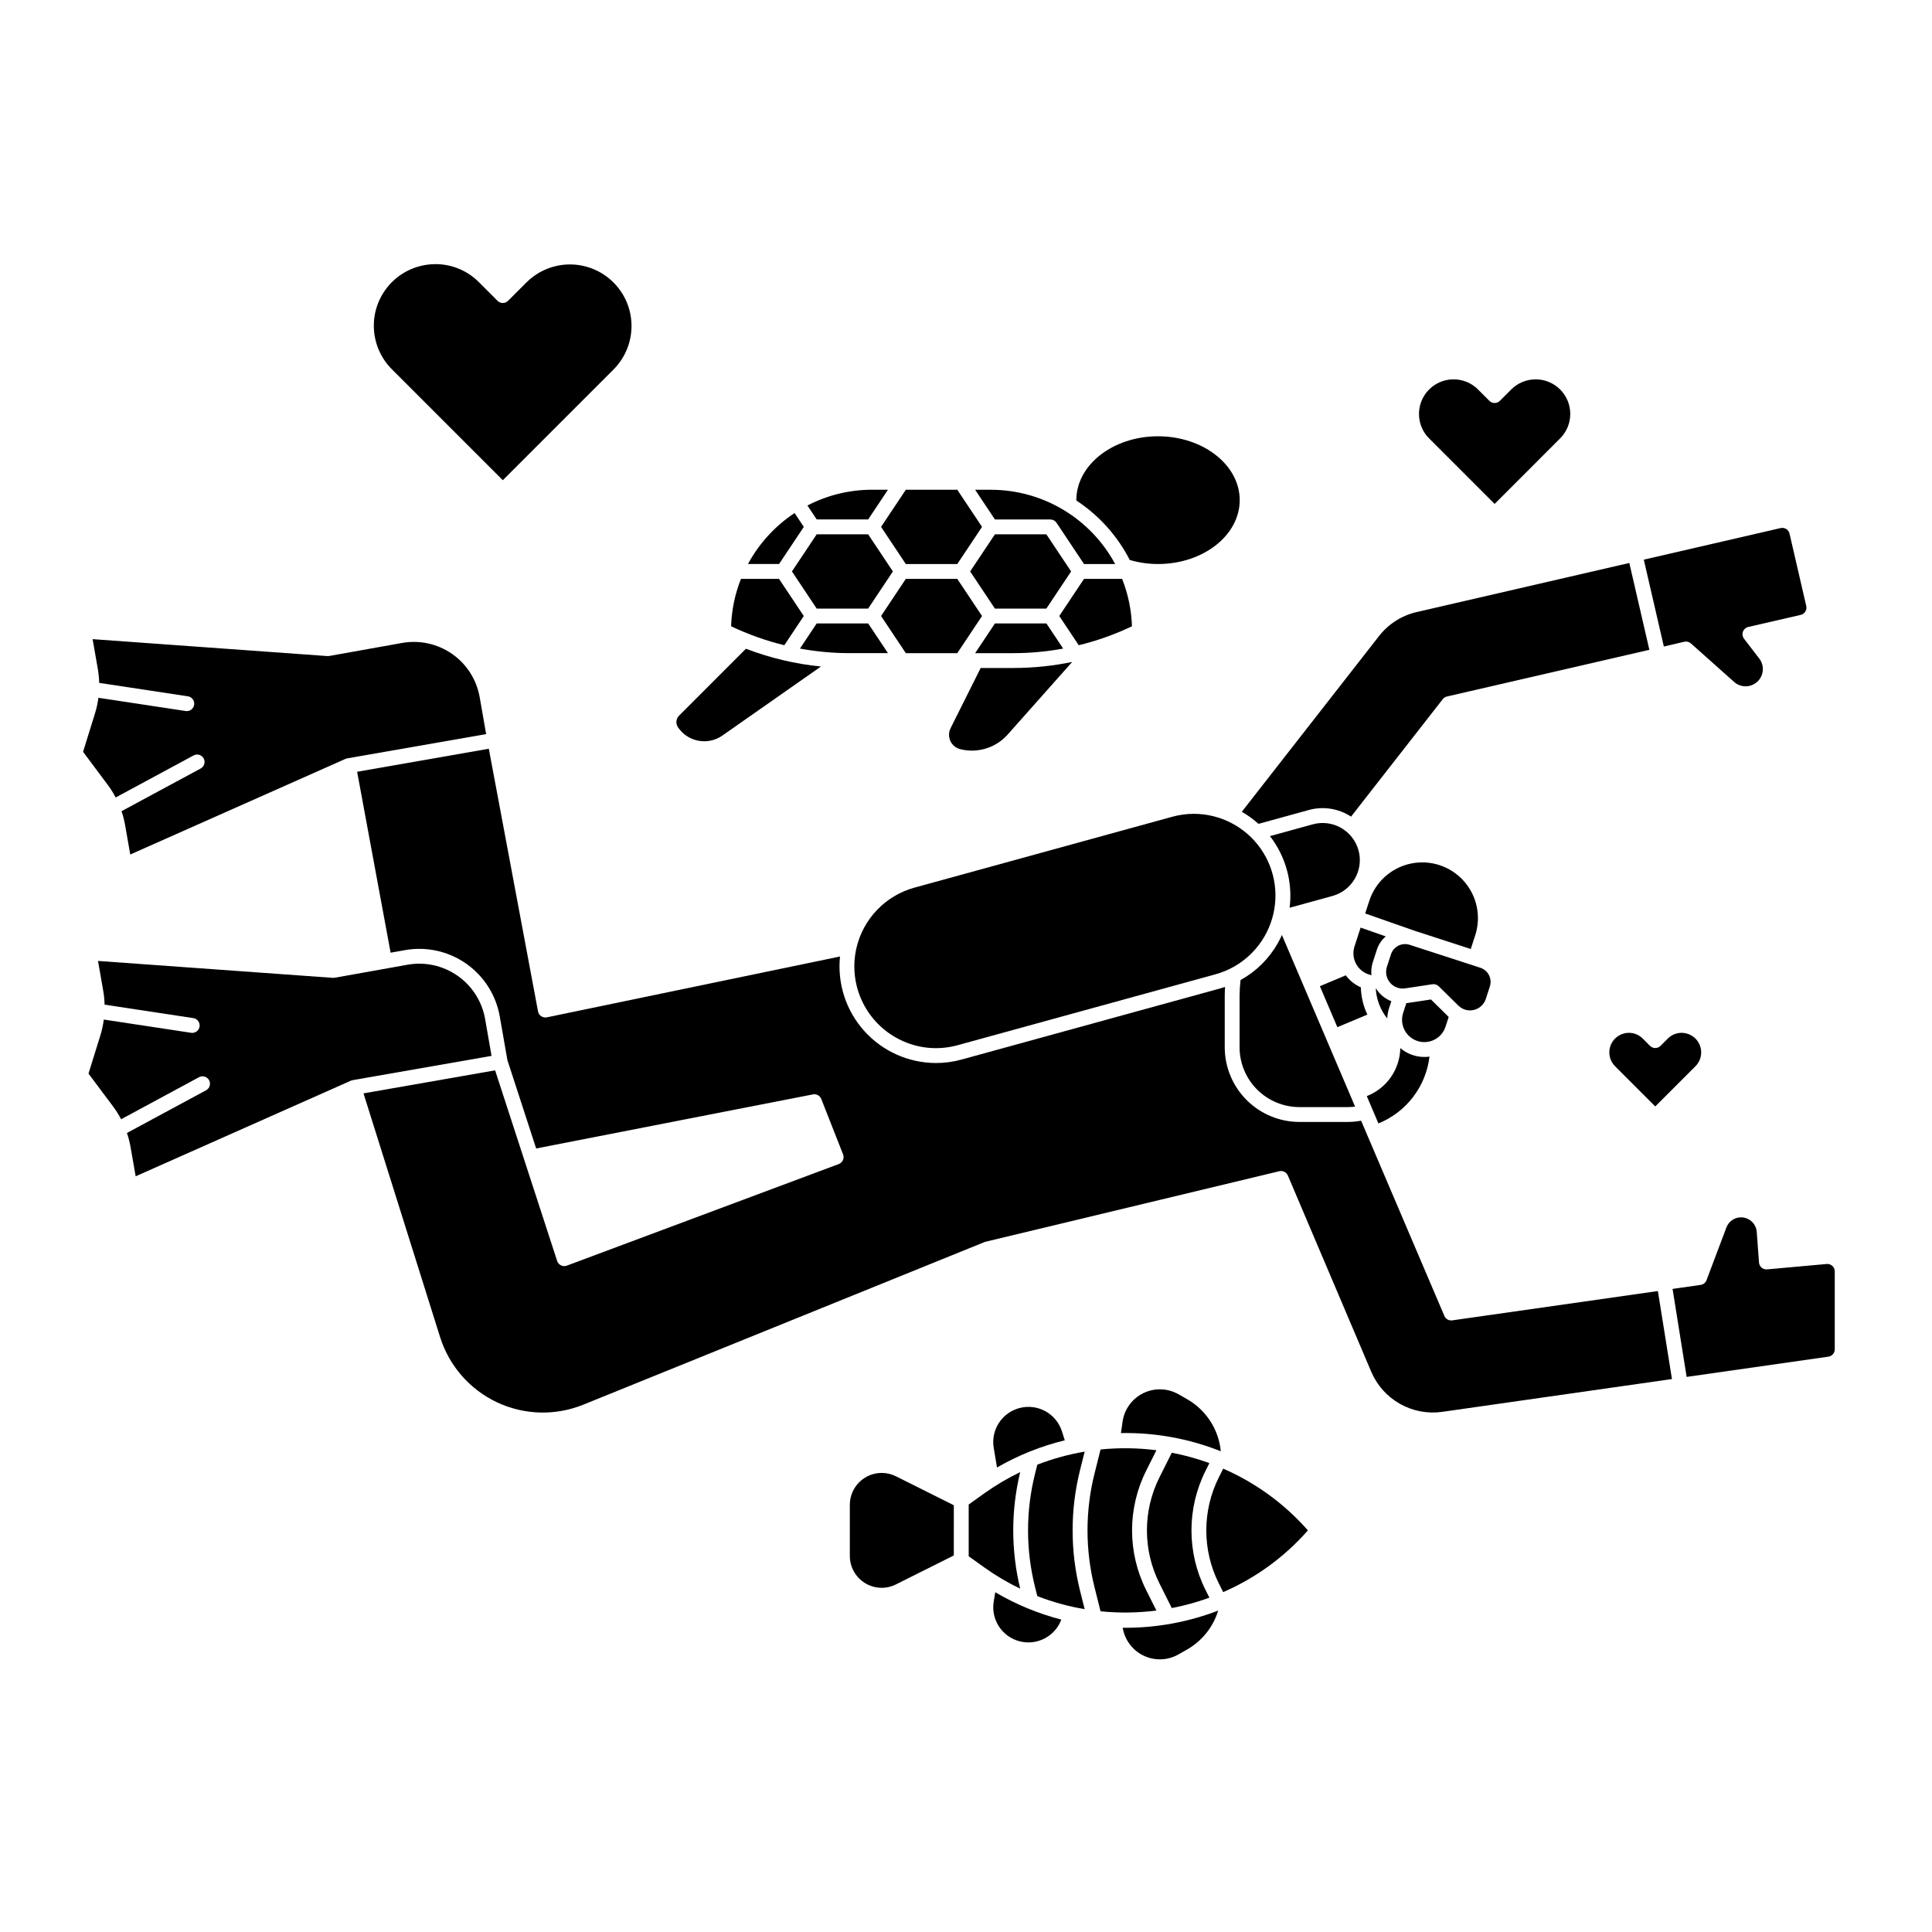 <?xml version="1.0" encoding="UTF-8"?>
<!-- Uploaded to: ICON Repo, www.iconrepo.com, Generator: ICON Repo Mixer Tools -->
<svg fill="#000000" width="800px" height="800px" version="1.1" viewBox="144 144 512 512" xmlns="http://www.w3.org/2000/svg">
 <g>
  <path d="m519.64 419.88c3.102 1.004 6.43-0.691 7.438-3.793l0.84-2.586-4.703-4.633-6.242 0.941h-0.012l-0.273 0.043-0.84 2.586c-0.484 1.488-0.355 3.109 0.355 4.504 0.711 1.395 1.945 2.453 3.438 2.934z"/>
  <path d="m532.21 411.55c2.312 0.746 4.793-0.52 5.547-2.828l1.07-3.301c0.32-0.992 0.238-2.074-0.238-3.004-0.473-0.93-1.297-1.633-2.289-1.953l-18.719-6.078c-2.066-0.672-4.289 0.457-4.961 2.527l-1.074 3.305 0.004-0.004c-0.746 2.312 0.516 4.793 2.824 5.547 0.648 0.207 1.34 0.266 2.012 0.164l4.922-0.742 2.297-0.348c0.098-0.016 0.195-0.02 0.297-0.02 0.031 0 0.062 0.008 0.098 0.008 0.055 0 0.105 0.008 0.16 0.016h-0.004c0.09 0.012 0.18 0.031 0.266 0.055 0.051 0.016 0.098 0.027 0.145 0.043 0.094 0.031 0.184 0.074 0.27 0.121 0.039 0.02 0.078 0.035 0.113 0.059 0.121 0.074 0.234 0.164 0.336 0.266l5.203 5.117v-0.004c0.484 0.48 1.074 0.84 1.723 1.055z"/>
  <path d="m193.51 332.45c-0.102 0-0.199-0.008-0.297-0.023l-23.133-3.504c-0.184 1.387-0.48 2.762-0.895 4.098l-3.172 10.219 6.543 8.758c0.789 1.055 1.488 2.176 2.098 3.344l20.617-11.125h0.004c0.457-0.262 1.004-0.324 1.512-0.18 0.508 0.148 0.938 0.492 1.188 0.957 0.254 0.465 0.305 1.012 0.148 1.52-0.156 0.504-0.508 0.926-0.98 1.168l-20.934 11.293c0.402 1.191 0.719 2.41 0.938 3.648l1.371 7.832 57.02-25.332 0.023-0.008v0.004c0.141-0.066 0.285-0.109 0.438-0.137l36.832-6.438-1.707-9.766c-0.809-4.641-3.434-8.766-7.293-11.465-3.859-2.699-8.637-3.754-13.273-2.922l-19.297 3.449c-0.16 0.027-0.328 0.035-0.492 0.027l-62.227-4.484 1.391 7.961c0.207 1.199 0.324 2.41 0.352 3.625l23.52 3.566h-0.004c1.02 0.156 1.742 1.066 1.668 2.094-0.078 1.027-0.934 1.82-1.961 1.82z"/>
  <path d="m272.56 414.05c-0.812-4.641-3.438-8.766-7.297-11.465-3.859-2.699-8.633-3.75-13.27-2.922l-19.301 3.449v0.004c-0.16 0.027-0.328 0.035-0.492 0.023l-62.227-4.481 1.391 7.961h0.004c0.203 1.195 0.32 2.41 0.348 3.625l23.52 3.566c1.02 0.152 1.746 1.066 1.672 2.094-0.078 1.027-0.938 1.82-1.969 1.82-0.098 0-0.195-0.008-0.293-0.023l-23.137-3.508c-0.18 1.391-0.473 2.766-0.883 4.106l-3.172 10.215 6.543 8.75v0.004c0.789 1.055 1.488 2.176 2.098 3.344l20.613-11.125c0.461-0.262 1.008-0.324 1.516-0.18 0.508 0.148 0.934 0.492 1.188 0.957 0.25 0.465 0.305 1.012 0.148 1.52-0.156 0.504-0.512 0.926-0.98 1.168l-20.938 11.297c0.406 1.191 0.719 2.41 0.941 3.648l1.371 7.832 57.02-25.332 0.023-0.008h-0.004c0.141-0.062 0.289-0.105 0.441-0.133l36.832-6.441z"/>
  <path d="m488.35 437.39h12.871c0.633-0.004 1.266-0.047 1.891-0.125l-19.391-45.477c-0.332 0.742-0.703 1.473-1.109 2.188-2.316 4.098-5.727 7.473-9.852 9.742-0.168 1.438-0.254 2.883-0.262 4.332v13.492-0.004c0.004 4.203 1.676 8.23 4.648 11.203 2.973 2.973 7 4.644 11.203 4.648z"/>
  <path d="m381.36 418.93c4.988 2.856 10.906 3.594 16.441 2.055l68.312-18.785c6.789-1.871 12.242-6.926 14.621-13.551 2.383-6.625 1.395-13.996-2.648-19.762-4.047-5.762-10.641-9.199-17.68-9.215-1.953 0-3.894 0.266-5.773 0.785l-68.312 18.781c-3.766 1.039-7.18 3.074-9.883 5.891-2.703 2.816-4.594 6.312-5.477 10.117-0.012 0.086-0.031 0.172-0.055 0.254-0.98 4.512-0.496 9.215 1.383 13.43 1.883 4.215 5.059 7.719 9.07 10z"/>
  <path d="m502.96 394.81c-0.484 1.488-0.359 3.109 0.355 4.508 0.711 1.395 1.949 2.449 3.441 2.93 0.09 0.027 0.211 0.055 0.336 0.082l-0.004 0.004c0.125 0.027 0.246 0.07 0.363 0.125-0.129-1.168-0.008-2.348 0.355-3.465l1.07-3.301c0.445-1.375 1.262-2.598 2.359-3.535l-6.66-2.332-1.617 4.981"/>
  <path d="m500.65 402.47-6.867 2.879 4.633 10.863 7.953-3.336c-1.078-2.258-1.664-4.719-1.727-7.223-1.59-0.688-2.965-1.789-3.992-3.184z"/>
  <path d="m491.92 362.45-11.371 3.133v-0.004c4.184 5.387 6.059 12.215 5.215 18.984l11.375-3.129-0.004-0.004c4.266-1.184 7.223-5.059 7.234-9.484-0.004-0.887-0.121-1.77-0.355-2.625-1.457-5.227-6.859-8.297-12.094-6.871z"/>
  <path d="m529.93 394.25 3.836 1.246 1.18-3.633h0.004c1.625-5.016 0.457-10.52-3.074-14.438-3.527-3.918-8.879-5.656-14.039-4.559-5.156 1.098-9.336 4.863-10.965 9.879l-1.082 3.332 13.031 4.566z"/>
  <path d="m508.59 405.85c0.133 2.941 1.199 5.766 3.047 8.059 0.031-0.91 0.188-1.816 0.469-2.684l0.613-1.895c-1.727-0.664-3.18-1.891-4.129-3.481z"/>
  <path d="m528.86 493.91c-0.883 0.125-1.738-0.355-2.086-1.176l-22.062-51.738c-1.148 0.215-2.316 0.324-3.484 0.332h-12.871c-5.246-0.008-10.277-2.094-13.984-5.805-3.711-3.707-5.797-8.738-5.805-13.984v-13.492c0-0.84 0.039-1.672 0.086-2.512-0.492 0.168-0.984 0.324-1.492 0.465l-68.312 18.785c-2.223 0.613-4.516 0.926-6.824 0.926-7.234-0.02-14.129-3.098-18.969-8.477-4.844-5.379-7.184-12.555-6.445-19.754l-77.695 16.125c-0.516 0.105-1.055 0-1.496-0.293-0.438-0.293-0.742-0.754-0.836-1.273l-13.043-69.617-34.898 6.102 8.875 47.949 3.789-0.676 0.004-0.004c5.664-1.012 11.5 0.273 16.219 3.574 4.715 3.297 7.922 8.34 8.914 14.008l2.023 11.566 7.621 23.414 73.352-14.332c0.934-0.184 1.863 0.328 2.207 1.215l5.777 14.68c0.191 0.492 0.18 1.039-0.035 1.523-0.215 0.48-0.613 0.855-1.109 1.043l-72.07 26.922h0.004c-0.504 0.188-1.062 0.16-1.543-0.074-0.484-0.23-0.852-0.652-1.016-1.16l-16.445-50.523-34.879 6.102 20.305 64.609h0.004c2.391 7.602 7.848 13.855 15.055 17.254 7.207 3.398 15.504 3.625 22.891 0.633l106.37-43.109h-0.004c0.156-0.062 0.316-0.105 0.48-0.129l77.598-18.629v0.004c0.934-0.227 1.895 0.258 2.269 1.141l22.109 52.027c1.535 3.59 4.207 6.574 7.609 8.488 3.398 1.918 7.34 2.66 11.203 2.109l60.867-8.691-3.731-23.32z"/>
  <path d="m490.88 358.65c3.801-1.039 7.867-0.395 11.16 1.766l24.305-31.129c0.277-0.355 0.672-0.605 1.109-0.707l53.645-12.375-5.312-23.012-56.359 13.008c-3.953 0.914-7.473 3.16-9.969 6.356l-36.367 46.574c1.582 0.906 3.066 1.98 4.426 3.199z"/>
  <path d="m629.59 479.48c-0.406-0.375-0.953-0.562-1.504-0.508l-15.793 1.426c-0.523 0.043-1.047-0.121-1.449-0.457-0.402-0.344-0.652-0.832-0.691-1.359l-0.602-8.129 0.004 0.004c-0.164-2.059-1.809-3.691-3.871-3.84-1.832-0.133-3.535 0.965-4.172 2.688l-5.266 13.953c-0.254 0.672-0.852 1.152-1.562 1.254l-7.438 1.062 3.731 23.32 37.562-5.363c0.969-0.137 1.691-0.969 1.691-1.949v-20.645c0.004-0.555-0.23-1.082-0.641-1.457z"/>
  <path d="m590.36 314.07c0.625-0.145 1.277 0.023 1.754 0.449l11.453 10.203c1.758 1.566 4.418 1.543 6.144-0.062 1.727-1.602 1.953-4.254 0.52-6.125l-4.043-5.266c-0.41-0.531-0.52-1.234-0.293-1.863 0.227-0.633 0.758-1.102 1.41-1.254l13.895-3.199v0.004c0.512-0.121 0.953-0.438 1.227-0.879 0.277-0.441 0.367-0.973 0.25-1.477l-4.43-19.18h0.004c-0.254-1.062-1.312-1.719-2.371-1.477l-36.254 8.371 5.312 23.016z"/>
  <path d="m277.25 271.26 29.406-29.406v0.004c4.078-4.133 5.652-10.117 4.141-15.723-1.516-5.602-5.894-9.977-11.496-11.492-5.606-1.516-11.59 0.062-15.719 4.141l-4.938 4.938h-0.004c-0.766 0.77-2.012 0.77-2.781 0l-4.938-4.938c-3.043-3.062-7.18-4.785-11.492-4.785-1.277 0-2.551 0.148-3.797 0.441-3.785 0.895-7.129 3.113-9.426 6.258-2.297 3.141-3.391 7-3.09 10.883 0.301 3.879 1.977 7.523 4.731 10.277z"/>
  <path d="m540.09 277.54 17.359-17.363c3.582-3.578 3.582-9.383 0-12.961-3.578-3.578-9.379-3.578-12.961 0l-3.008 3.008c-0.766 0.766-2.012 0.766-2.781 0l-3.008-3.008c-1.707-1.719-4.031-2.684-6.453-2.684-0.719 0-1.434 0.082-2.133 0.246-3.234 0.766-5.801 3.223-6.707 6.418-0.91 3.195-0.016 6.633 2.332 8.984z"/>
  <path d="m590.84 417.85c-1.746-0.418-3.586 0.105-4.856 1.379l-1.93 1.93v0.004c-0.77 0.766-2.016 0.766-2.781 0l-1.934-1.934c-0.965-0.973-2.281-1.52-3.652-1.52-0.402 0-0.809 0.047-1.203 0.141-1.832 0.43-3.289 1.82-3.801 3.629-0.516 1.809-0.008 3.758 1.324 5.086l10.652 10.652 10.656-10.652c1.328-1.328 1.836-3.273 1.32-5.082-0.512-1.809-1.965-3.195-3.797-3.629z"/>
  <path d="m369.11 317.09h10.211l-5.25-7.871h-13.641l-4.441 6.66c4.328 0.801 8.719 1.207 13.121 1.211z"/>
  <path d="m360.43 285.6-6.559 9.84 6.559 9.84h13.637l6.559-9.84-6.559-9.84z"/>
  <path d="m395.5 338.73c-0.004 1.801 1.219 3.371 2.965 3.809 4.59 1.152 9.438-0.34 12.582-3.879l17.094-19.238c-5.102 1.059-10.301 1.598-15.516 1.602h-8.738l-7.977 15.961h0.004c-0.273 0.539-0.414 1.141-0.414 1.746z"/>
  <path d="m384.05 293.47h13.641l6.559-9.84-6.559-9.84h-13.641l-6.559 9.84z"/>
  <path d="m329.09 340.3c2.219 0.422 4.512-0.078 6.356-1.379l26.113-18.285c-6.805-0.68-13.488-2.266-19.879-4.711l-17.711 17.723c-0.461 0.453-0.723 1.07-0.719 1.715 0.004 0.484 0.145 0.957 0.414 1.359 1.25 1.879 3.207 3.168 5.426 3.578z"/>
  <path d="m357.02 283.63-2.445-3.668h-0.004c-5.164 3.418-9.41 8.059-12.352 13.504h8.242z"/>
  <path d="m357.01 307.25-6.559-9.84h-10.086c-1.594 4.004-2.477 8.254-2.613 12.559 4.516 2.152 9.242 3.836 14.102 5.019z"/>
  <path d="m443.98 309.97c-0.137-4.309-1.02-8.559-2.613-12.562h-10.09l-6.562 9.84 5.164 7.742c4.863-1.184 9.586-2.867 14.102-5.019z"/>
  <path d="m407.66 285.6-6.559 9.84 6.559 9.84h13.637l6.559-9.844-6.559-9.836z"/>
  <path d="m425.75 315.88-4.441-6.66h-13.641l-5.246 7.871h10.211-0.004c4.402-0.004 8.793-0.41 13.121-1.211z"/>
  <path d="m422.36 281.67c0.66 0 1.273 0.328 1.637 0.875l7.281 10.926h8.246c-3.199-5.941-7.949-10.91-13.742-14.375-5.797-3.465-12.418-5.297-19.168-5.305h-4.195l5.246 7.871z"/>
  <path d="m443.4 292.4c2.434 0.715 4.953 1.074 7.488 1.07 11.938 0 21.648-7.594 21.648-16.926s-9.711-16.926-21.648-16.926-21.648 7.594-21.648 16.926v0.086 0.004c6.004 3.945 10.883 9.375 14.16 15.766z"/>
  <path d="m374.07 281.66 5.246-7.871h-4.191v-0.004c-5.973-0.004-11.855 1.43-17.152 4.18l2.461 3.688z"/>
  <path d="m384.05 297.41-6.559 9.84 6.559 9.84h13.641l6.559-9.84-6.559-9.84z"/>
  <path d="m431.45 528.7c-4.293 0.723-8.496 1.879-12.551 3.453l-0.602 2.391c-2.469 9.867-2.469 20.191 0 30.055l0.602 2.391c4.055 1.574 8.258 2.731 12.547 3.453l-1.223-4.883c-2.625-10.496-2.625-21.477 0-31.973z"/>
  <path d="m458.62 514.81-2.289-1.312v0.004c-2.871-1.645-6.371-1.754-9.344-0.301-2.973 1.457-5.031 4.289-5.496 7.566l-0.434 3.012c9.055-0.172 18.055 1.469 26.469 4.824-0.555-5.769-3.875-10.91-8.906-13.793z"/>
  <path d="m442.25 575.38c-0.238 0-0.477-0.012-0.719-0.016 0.523 3.231 2.602 6 5.555 7.406 2.953 1.41 6.41 1.277 9.25-0.348l2.285-1.301c3.949-2.269 6.883-5.949 8.215-10.301-7.848 3.012-16.18 4.559-24.586 4.559z"/>
  <path d="m377.65 534.34c-4.656 0.008-8.43 3.785-8.434 8.445v13.559c0 2.922 1.516 5.641 4.004 7.176 2.488 1.539 5.594 1.68 8.207 0.371l15.34-7.676 0.004-13.309-15.34-7.676h-0.004c-1.172-0.586-2.465-0.891-3.777-0.891z"/>
  <path d="m464.5 531.74c-3.242-1.184-6.574-2.106-9.965-2.754l-3.277 6.547c-4.414 8.836-4.414 19.238 0 28.074l3.277 6.547c3.391-0.652 6.723-1.574 9.965-2.754l-1.016-2.027-0.004-0.004c-4.973-9.941-4.973-21.648 0-31.594z"/>
  <path d="m468.16 533.21-1.164 2.324h-0.004c-4.414 8.836-4.414 19.238 0 28.074l1.164 2.32c8.598-3.731 16.266-9.316 22.453-16.359-6.188-7.039-13.852-12.625-22.449-16.359z"/>
  <path d="m412.52 549.57c0-5.199 0.617-10.383 1.84-15.438-3.285 1.574-6.43 3.43-9.398 5.543l-4.25 3.035v13.719l4.25 3.035c2.969 2.117 6.113 3.973 9.398 5.547-1.223-5.055-1.84-10.238-1.84-15.441z"/>
  <path d="m450.46 570.81-2.723-5.441c-4.973-9.945-4.973-21.652 0-31.598l2.727-5.445v0.004c-4.914-0.633-9.879-0.699-14.805-0.203l-1.605 6.414h-0.004c-2.465 9.867-2.465 20.188 0 30.055l1.605 6.414h0.004c4.926 0.496 9.891 0.43 14.801-0.199z"/>
  <path d="m426.18 525.7-0.742-2.348c-1.477-4.668-6.309-7.398-11.07-6.258-4.762 1.145-7.828 5.773-7.019 10.605l0.863 5.207c5.617-3.25 11.668-5.676 17.969-7.207z"/>
  <path d="m407.35 568.39c-0.801 4.734 2.129 9.301 6.762 10.547 4.637 1.25 9.465-1.23 11.148-5.727-6.144-1.586-12.035-4.027-17.504-7.246z"/>
  <path d="m522.83 424.01c-0.465 3.894-1.965 7.594-4.348 10.707-2.383 3.117-5.555 5.535-9.191 7.004l-3.078-7.242h-0.004c5.269-2.043 8.781-7.07 8.887-12.723 1.773 1.516 4.031 2.352 6.367 2.352 0.457 0.004 0.914-0.031 1.367-0.098z"/>
 </g>
</svg>